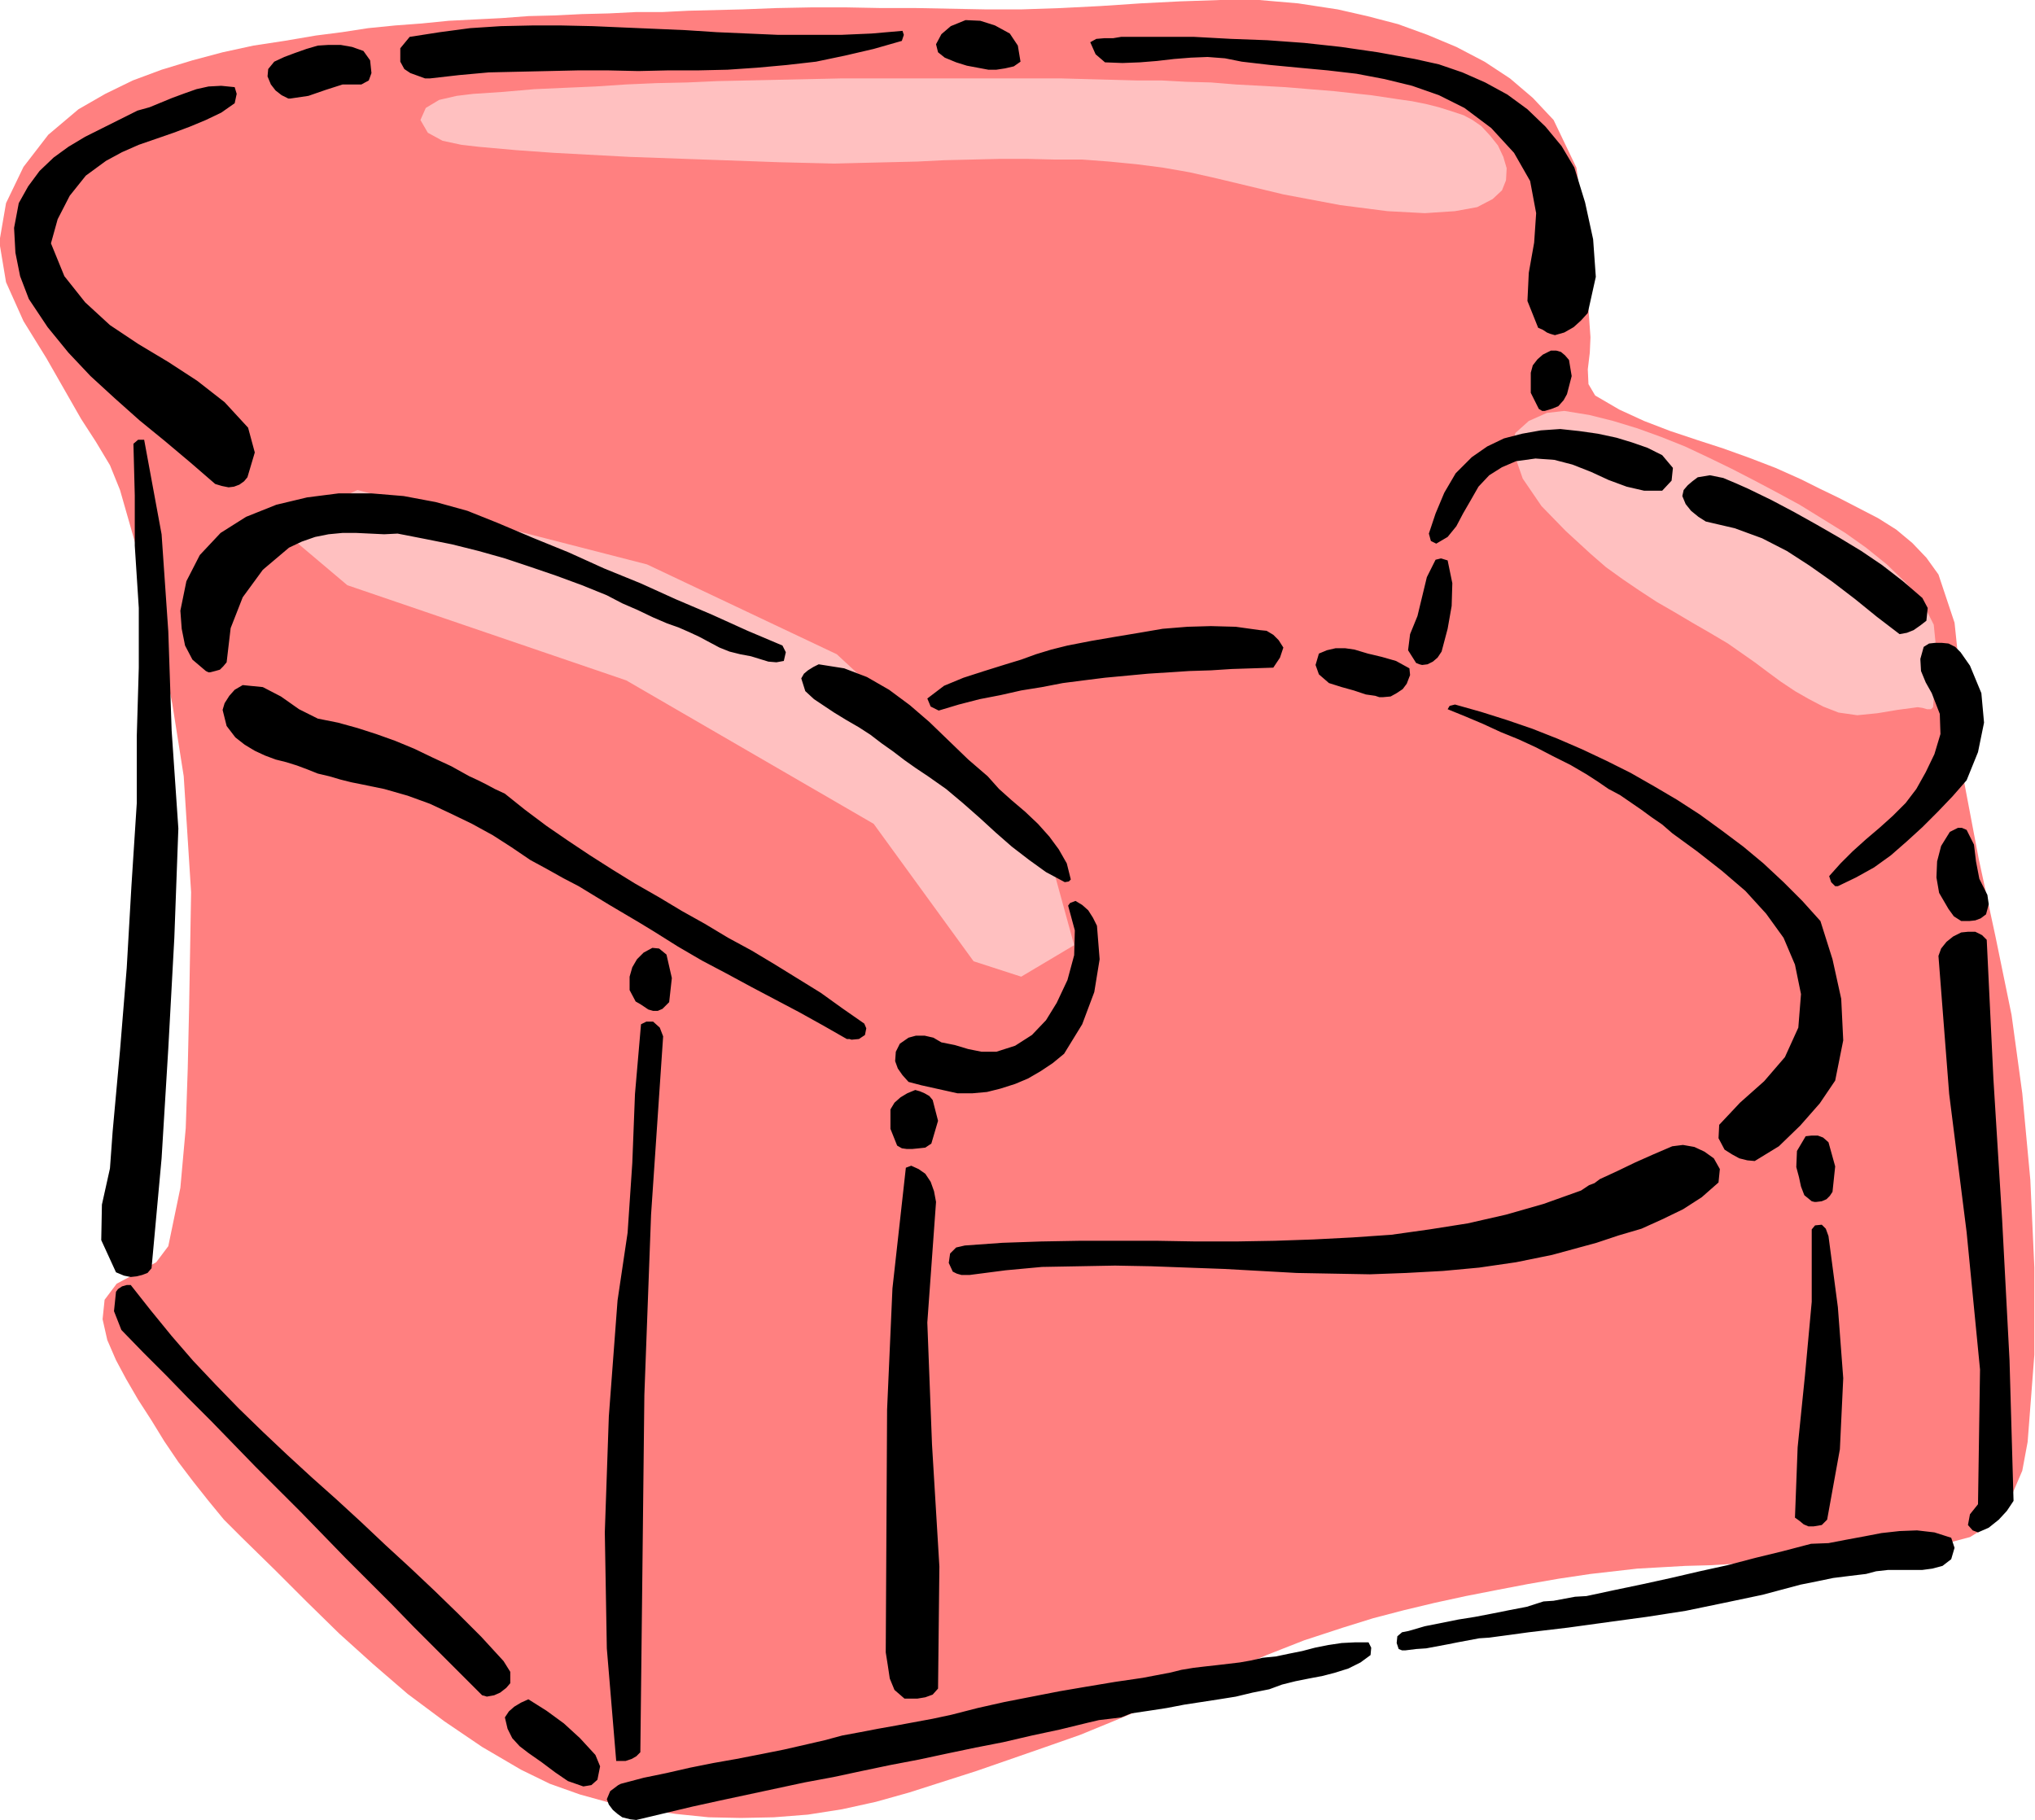 <svg xmlns="http://www.w3.org/2000/svg" fill-rule="evenodd" height="438.653" preserveAspectRatio="none" stroke-linecap="round" viewBox="0 0 3035 2715" width="490.455"><style>.brush2{fill:#ffc0c0}.pen2{stroke:none}</style><path style="stroke:none;fill:#ff8080" d="m1107 14-40 1-40 1-40 2h-39l-40 2-40 1-40 2-40 1-40 3-40 2-39 2-40 4-40 3-40 4-39 6-39 5-47 8-46 7-46 10-45 12-46 14-43 16-41 20-40 23-45 38-37 48-26 54-10 58 10 60 26 58 34 55 32 56 20 35 22 34 21 35 15 37 30 105 26 107 22 107 17 108 11 173-3 174-2 89-3 89-8 89-18 87-18 24-29 16-30 16-18 24-3 29 7 31 13 30 15 28 18 31 20 31 19 31 21 31 22 29 23 29 23 28 26 26 49 48 48 48 49 48 51 46 51 44 55 41 56 38 58 34 43 21 45 16 47 13 48 9 48 7 49 5 48 1 49-1 51-4 51-8 50-11 50-14 50-16 50-16 49-17 49-17 57-20 56-23 55-23 56-25 55-24 56-24 56-22 58-19 45-14 46-12 46-11 46-10 46-9 47-9 46-8 47-7 35-4 35-4 36-2 35-2 37-1 35-2h36l36-2 36-2 35-2 36-2 35-4 35-5 35-6 35-8 34-9 34-21 26-36 18-42 8-43 10-130v-130l-6-131-12-129-16-117-24-117-25-116-22-116-6-78v-81l-8-77-24-72-18-25-21-22-24-20-27-17-29-15-29-15-29-14-28-14-38-17-39-15-39-14-40-13-39-13-39-15-37-17-36-21-10-17-1-22 3-25 1-23-6-84-3-86-12-83-34-71-31-33-34-29-38-25-42-22-43-18-44-16-46-12-44-10-59-9-58-5h-59l-59 2-59 3-60 4-59 3-59 2h-52l-52-1-52-1h-52l-53-1h-52l-52 1-51 2z"/><path class="pen2 brush2" d="m2333 613 37 6 36 9 36 11 36 13 35 14 34 16 35 17 33 17 34 18 35 19 34 21 34 21 31 22 31 25 28 27 25 29 17 34 4 40-2 42-3 41-3 3h-6l-7-2-7-1-30 4-30 5-30 3-28-4-23-9-21-11-21-12-21-14-19-14-20-15-20-14-20-14-27-16-26-15-27-16-26-15-26-17-25-17-25-18-23-20-37-34-36-37-28-41-16-46 5-22 20-18 27-12 26-3zM533 731l432 111 283 134 315 292 39 142-79 47-71-23-149-205-369-214-416-142-103-87 118-55z"/><path d="m949 2715 42-10 42-10 41-9 42-9 42-9 42-9 43-8 42-9 43-9 42-8 42-9 43-9 41-8 43-10 42-9 41-10 17-4 17-2 16-2 15-6 27-4 26-4 26-5 26-4 26-4 25-4 25-6 25-5 19-7 20-5 20-4 21-4 19-5 19-6 18-9 15-11 1-11-4-8h-20l-20 1-20 3-20 4-19 5-20 4-19 4-20 2-17 4-17 3-17 2-17 2-18 2-17 2-18 3-16 4-42 8-41 6-42 7-41 7-41 8-41 8-40 9-39 10-28 6-27 5-27 5-28 5-26 5-27 5-26 7-26 6-35 8-35 7-36 7-34 6-35 7-35 8-34 7-34 9-2 1-2 1-12 9-5 12 3 8 6 8 7 6 7 5 12 3 9 1zm-79-50 12-2 9-8 4-20-7-17-23-25-24-22-26-19-27-17-11 5-10 6-8 7-6 9 4 17 7 14 11 12 13 10 20 14 20 15 19 13 23 8zm56-38h7l9-3 7-4 6-6 3-265 3-268 10-269 18-266-5-13-10-9h-10l-8 4-9 104-4 103-7 104-15 101-13 173-6 173 3 173 14 168h7zm429-93h13l12-2 11-4 8-9 2-182-11-182-7-182 13-180-3-16-5-14-8-12-10-7-11-5-8 3-20 180-8 181-1 182-1 180 3 19 3 20 7 17 15 13h6zm-629-3 11-2 9-4 9-7 6-7v-17l-10-16-33-36-35-35-35-34-36-34-37-34-36-34-37-34-37-33-37-34-36-34-36-35-34-35-34-36-32-37-31-38-30-38h-6l-7 2-6 4-3 4-3 29 11 28 33 34 34 34 33 34 34 34 33 34 33 34 34 34 34 34 34 35 33 34 34 34 34 34 33 34 34 34 34 34 34 34 4 1 3 1zm1370-69 16-2 15-1 16-3 16-3 15-3 16-3 16-3 15-1 59-8 59-7 58-8 59-8 58-9 58-12 57-12 56-15 25-5 24-5 24-3 25-3 15-4 18-2h51l15-2 15-4 13-10 5-17-5-15-25-8-26-3-26 1-27 3-26 5-27 5-26 5-26 1-42 11-41 10-42 11-41 9-43 10-41 9-43 9-42 9-17 1-16 3-16 3-15 1-25 8-26 5-25 5-26 5-25 4-25 5-25 5-24 7-10 2-7 6-1 10 3 9 5 2h5zm854-176 16-7 15-12 12-13 10-15-6-210-11-209-13-210-10-208-7-7-10-5h-11l-10 1-12 6-10 8-8 10-4 11 16 206 26 206 20 205-3 201-12 15-3 16 7 8 8 3zm-245-9 12-2 8-8 19-105 5-106-8-106-14-106-4-11-6-6-10 1-5 6v108l-10 109-11 108-4 105 7 5 6 5 7 3h8zM195 1905l9-1 8-2 8-3 6-7 15-164 10-164 9-165 6-163-10-146-5-148-10-145-26-141h-9l-7 6 2 77v75l6 93v89l-3 102v100l-8 124-7 122-10 123-11 121-4 55-12 54-1 53 22 48 12 5 10 2zm1251-3 54-7 54-5 55-1 54-1 54 1 54 2 55 2 54 3 54 3 54 1 55 1 54-2 55-3 54-5 55-8 54-11 33-9 33-9 33-11 34-10 31-14 31-15 28-18 25-22 2-20-9-16-14-10-15-7-17-3-16 2-28 12-27 12-27 13-26 12-8 6-8 3-6 4-6 4-56 20-56 16-57 13-57 9-57 8-58 4-58 3-58 2-58 1h-59l-58-1h-116l-57 1-58 2-56 4-13 3-9 9-2 14 6 13 6 3 7 2h12zm1263-109 8-1 7-3 5-5 4-6 4-38-10-36-8-7-8-3h-9l-9 1-13 22-1 24 4 15 3 14 5 13 11 9 4 1h3zm-92-61 36-22 32-31 29-33 23-34 12-60-3-62-13-59-18-57-27-30-28-28-30-28-30-25-32-24-33-24-34-22-34-20-35-20-36-18-36-17-37-16-38-15-38-13-38-12-39-11-8 2-3 5 27 11 26 11 26 12 27 11 26 12 25 13 26 13 24 14 17 11 16 11 17 9 16 11 16 11 15 11 16 11 15 13 37 27 37 29 35 30 31 34 26 36 17 40 9 44-4 50-20 44-31 36-36 32-31 33-1 20 9 17 11 7 11 6 12 3 11 1zm-1265-18h9l10-1 9-1 9-6 10-34-8-31-5-6-7-4-7-3-7-2-12 5-10 6-9 8-6 10v29l10 25 7 4 7 1zm76-83h22l22-2 20-5 22-7 19-8 19-11 18-12 17-14 27-44 18-48 8-49-4-50-6-12-7-11-9-8-10-6-8 3-3 4 10 37-1 37-10 37-16 34-16 26-21 22-25 16-28 9h-22l-20-4-20-6-20-4-12-7-13-3h-13l-11 3-13 9-6 12-1 14 4 11 7 10 9 10 19 5 18 4 18 4 18 4zm-158-80 11-1 9-6 2-10-3-7-33-23-32-23-34-21-34-21-35-21-35-19-35-21-34-19-35-21-35-20-34-21-33-21-33-22-32-22-32-24-30-24-15-7-13-7-12-6-13-6-27-15-28-13-27-13-29-12-28-10-28-9-29-8-30-6-28-14-27-19-27-14-30-3-12 7-8 9-7 11-3 10 6 24 13 17 14 11 15 9 15 7 16 6 16 4 16 5 16 6 15 6 17 4 17 5 16 4 15 3 34 7 35 10 33 12 32 15 31 15 31 17 28 18 28 19 24 13 25 14 23 12 23 14 23 14 22 13 22 13 23 14 35 22 36 21 36 19 37 20 36 19 36 19 36 20 35 20h4l3 1zm-296-43h7l7-3 5-5 5-5 4-36-8-35-11-9-10-1-13 7-10 10-7 12-4 14v20l9 17 7 4 6 4 6 4 7 2zm1955-134h8l9-1 8-3 8-6 4-15-2-14-12-24-5-26-3-25-11-22-7-3h-6l-6 3-6 3-13 21-6 23-1 24 4 23 7 12 7 12 8 11 11 7h4zm-188-52 27-13 27-15 25-18 24-21 23-21 23-23 22-23 21-24 17-42 9-44-4-44-17-41-7-10-7-10-8-8-10-5-10-1h-10l-9 1-8 5-5 18 1 18 7 17 9 16 12 31 1 30-9 30-13 27-14 25-16 21-19 19-20 18-20 17-20 18-18 18-17 19 3 9 6 6h4zm-1153-6 6-1 3-3-6-24-12-21-14-19-17-19-19-18-20-17-19-17-17-19-29-25-29-28-29-28-29-25-31-23-33-19-34-13-38-6-8 4-8 5-6 5-4 7 6 19 13 12 15 10 15 10 18 11 19 11 17 11 17 13 17 12 17 13 17 12 18 12 27 19 25 21 25 22 24 22 24 21 26 20 25 18 28 15zm-188-256 30-9 31-8 31-6 31-7 31-5 31-6 31-4 32-4 32-3 32-3 31-2 31-2 32-1 31-2 31-1 31-1 10-15 5-15-7-11-8-8-10-6-10-1-36-5-37-1-35 1-37 3-35 6-36 6-35 6-36 7-24 6-23 7-22 8-23 7-32 10-31 10-29 12-25 19 5 12 12 6zm663-20 11-1 9-5 9-6 6-8 5-13-1-10-20-11-21-6-21-5-20-6-14-2h-14l-13 3-12 5-5 17 5 14 15 13 19 6 18 5 18 6 7 1 7 1 6 2h6zm-1750-37 8-2 7-2 5-5 5-6 6-51 18-46 30-41 39-33 19-9 20-7 20-4 21-2h20l21 1 21 1 20-1 41 8 40 8 40 10 39 11 39 13 38 13 38 14 37 15 23 12 23 10 23 11 21 9 17 6 16 7 15 7 15 8 15 8 15 6 16 4 16 3 13 4 13 4 12 1 11-2 3-13-5-10-52-22-53-24-54-23-53-24-54-22-53-24-54-22-52-22-45-18-47-13-48-9-48-4h-49l-47 6-46 11-45 18-38 24-31 33-20 39-9 44 2 27 5 25 11 21 20 17 4 2h2zm1808-11 8-1 8-4 7-6 6-9 9-34 6-34 1-34-7-34-10-3-8 2-13 26-7 29-7 29-11 27-3 24 12 19 5 2 4 1zm712-46 11-2 10-4 10-7 9-7 2-19-8-15-29-25-31-24-31-21-33-20-33-19-34-19-34-18-35-17-18-8-19-8-20-4-18 3-8 6-7 6-6 7-2 9 5 12 8 10 11 9 11 7 43 10 41 15 37 19 34 22 34 24 34 26 32 26 34 26zm-691-135 17-10 13-16 10-19 11-19 12-21 16-17 19-12 21-9 29-4 28 2 27 7 28 11 26 12 27 10 26 6h27l14-15 2-19-16-19-22-11-23-8-23-7-28-6-28-4-28-3-29 2-28 5-27 7-25 12-23 16-24 24-17 29-13 31-10 30 3 11 8 4zM341 727l8-1 8-3 7-5 5-6 11-37-10-37-35-38-41-32-43-28-45-27-42-28-37-34-31-39-20-49 10-36 18-35 24-30 30-22 24-13 25-11 26-9 26-9 24-9 24-10 23-11 20-14 3-14-3-10-20-2-19 1-18 4-17 6-19 7-17 7-17 7-18 5-26 13-26 13-26 13-25 15-22 16-21 20-17 23-14 25-7 37 2 37 7 35 13 34 28 42 31 38 33 35 36 33 37 33 38 31 38 32 37 32 10 3 10 2zm1963-114 10-3 10-4 8-9 5-9 7-27-4-24-6-7-6-5-7-2h-8l-12 6-8 7-7 9-3 11v30l12 24 5 3h4zm15-113 14-4 14-8 11-10 10-11 12-54-4-56-12-55-16-52-19-32-24-29-27-26-30-22-33-18-34-15-35-12-36-8-55-10-55-8-55-6-55-4-54-2-55-3h-109l-12 2h-13l-12 1-9 5 8 18 14 12 26 1 26-1 25-2 26-3 25-2 25-1 26 2 25 5 43 5 42 4 43 4 43 5 42 8 41 10 40 14 38 19 40 30 34 37 24 42 9 48-3 44-8 45-2 42 16 40 7 3 6 4 5 2 7 2zM433 147l27-4 26-9 25-8h28l11-6 4-11-2-19-10-14-17-6-17-3h-18l-16 1-17 5-17 6-16 6-15 7-9 11-1 11 5 12 7 9 9 7 10 5h3zm208-30 44-5 44-4 44-1 45-1 44-1h45l45 1 44-1h45l44-1 44-3 44-4 44-5 43-9 43-10 42-12 3-9-2-6-46 4-46 2h-93l-46-2-46-2-46-3-46-2-47-2-46-2-46-1h-45l-46 1-46 3-45 6-45 7-14 17v20l6 11 9 6 11 4 11 4h7zm833-13h12l13-2 13-3 10-7-4-24-12-18-22-12-22-7-22-1-22 9-14 12-8 15 3 12 10 8 17 7 16 5 16 3 16 3z" style="stroke:none;fill:#000"/><path class="pen2 brush2" d="m2183 172-18-6-19-6-20-5-20-4-21-3-20-3-20-3-19-2-36-4-37-3-36-3-37-2-37-2-37-3-37-1-37-2h-37l-37-1-37-1-37-1h-331l-45 1-46 1-46 1-46 1-45 2-46 1-46 2-45 3-46 2-45 2-46 4-45 3-25 3-26 6-20 12-8 18 11 19 22 12 28 6 26 3 56 5 56 4 56 3 56 3 56 2 56 2 56 2 56 2 41 1 41 1 40-1 42-1 42-1 40-2 42-1 41-1h41l41 1h41l40 3 41 4 39 5 40 7 40 9 100 24 85 16 70 9 56 3 45-3 33-6 23-12 14-13 6-15 1-18-5-17-8-17-12-15-13-14-13-9-13-7z"/></svg>
